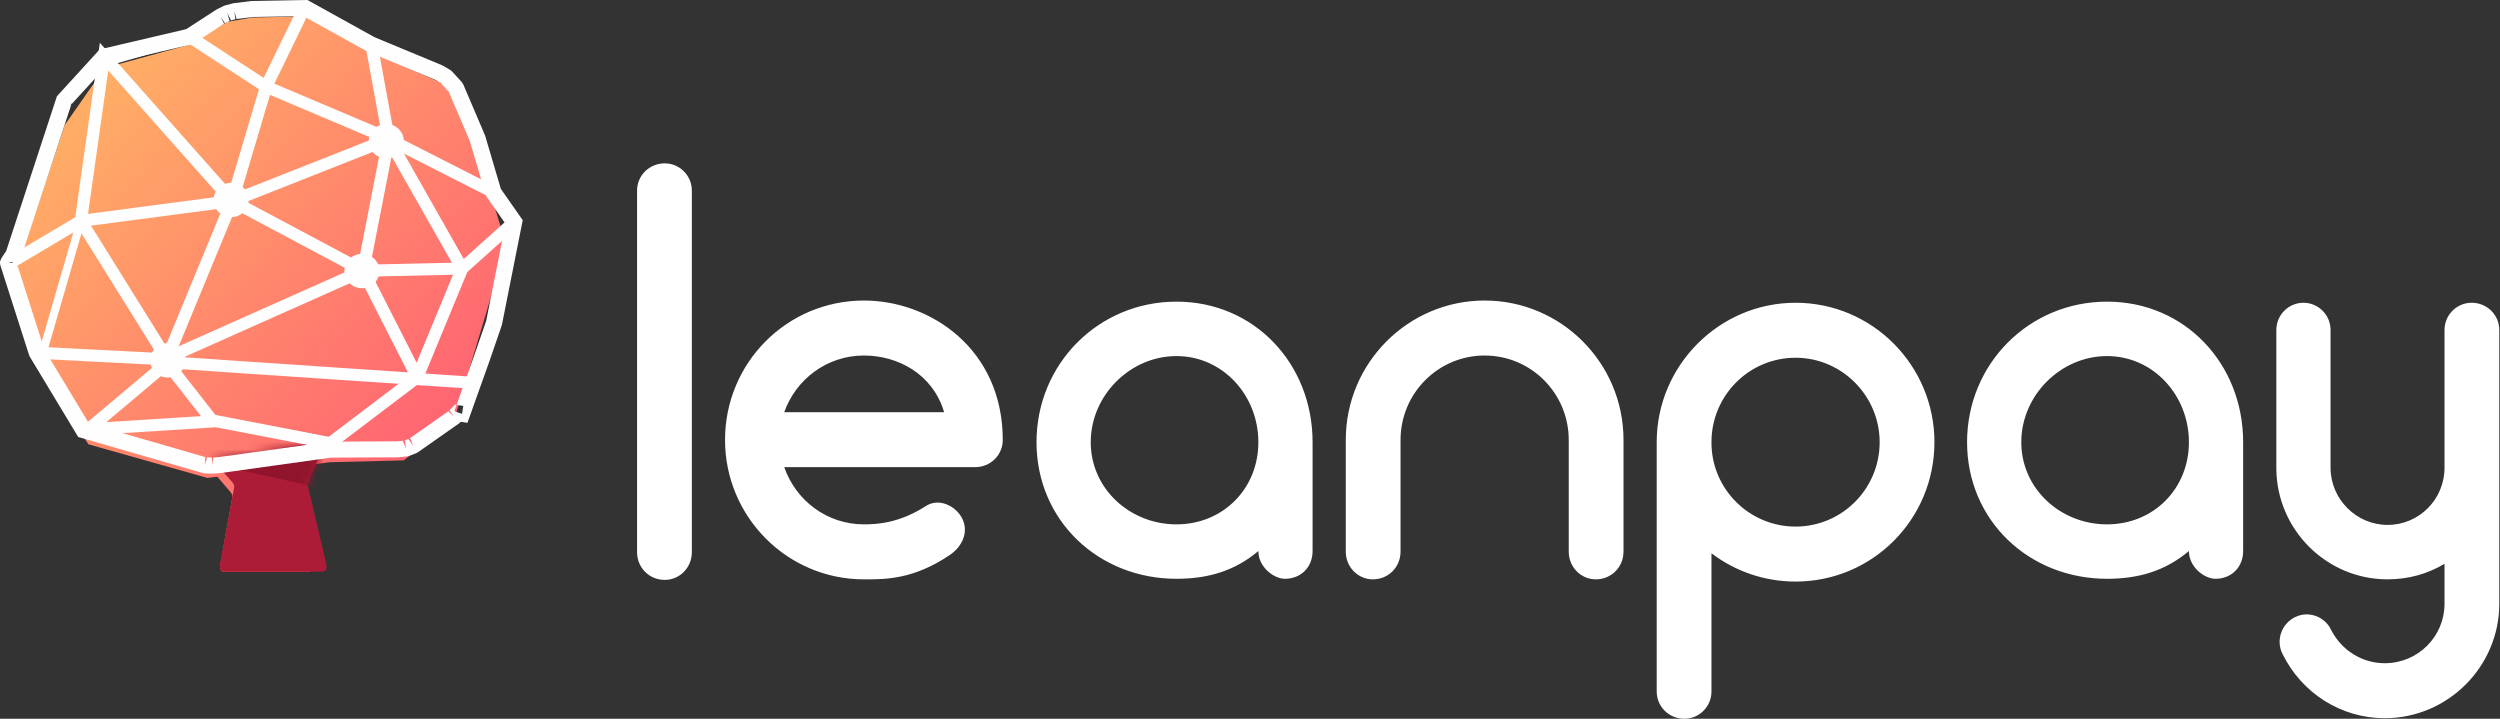 <svg width="320" height="92" viewBox="0 0 320 92" fill="none" xmlns="http://www.w3.org/2000/svg">
<rect x="0" y="0" width="320" height="92" fill="#333333" stroke="none"/>
<g id="leanpay-logo-dark">
<path id="Path" d="M63.096 25.795L58.135 12.038L57.001 10.927L56.09 10.423L47.401 6.613L39.194 2.091L32.265 2.248L29.312 2.755C29.182 2.75 29.056 2.796 28.959 2.877L23.995 5.791L13.388 8.698L8.283 16.01L2.091 34.54L5.798 48.109L11.316 56.869L26.557 61.177L27.813 61.015L29.582 63.076L29.717 63.311L29.753 63.579L28.161 72.462L28.188 72.795L28.32 73.076L28.555 73.182L39.643 73.178L39.886 72.979L39.969 72.658L39.913 72.26L37.913 63.53L37.862 63.312L39.379 59.528L42.203 59.164L51.659 58.93L58.069 53.964L64.818 31.393L63.096 25.795Z" fill="url(#paint0_linear_1_646)"/>
<g id="Group">
<g id="b-link">
<path id="b" d="M27.182 58.832L29.782 61.782L29.939 62.046L29.979 62.349L28.137 72.371L28.169 72.747L28.322 73.063L28.594 73.182L41.442 73.177L41.721 72.954L41.818 72.591L41.754 72.143L39.435 62.294L39.379 62.048L39.408 61.839L41.697 56.455L27.182 58.832Z" fill="#AC1C37"/>
</g>
<g id="Clipped">
<mask id="mask0_1_646" style="mask-type:alpha" maskUnits="userSpaceOnUse" x="27" y="56" width="15" height="18">
<path id="b_2" fill-rule="evenodd" clip-rule="evenodd" d="M27.182 58.832L29.782 61.782L29.939 62.046L29.979 62.349L28.137 72.371L28.169 72.747L28.322 73.063L28.594 73.182L41.442 73.177L41.721 72.954L41.818 72.591L41.754 72.143L39.435 62.294L39.379 62.048L39.408 61.839L41.697 56.455L27.182 58.832Z" fill="white"/>
</mask>
<g mask="url(#mask0_1_646)">
<path id="Path_2" d="M26.084 50.607L50.712 56.082L48.769 64.187L24.14 58.712L26.084 50.607Z" fill="#90152C"/>
</g>
</g>
</g>
<g id="Group_2">
<path id="Shape" fill-rule="evenodd" clip-rule="evenodd" d="M42.367 58.575L28.246 60.548L27.171 60.636L26.156 60.583L25.918 60.542L10.402 56.048L10.01 55.934L9.801 55.588L3.822 45.672L3.724 45.456L0.051 33.981L0.007 33.766C-0.019 33.484 0.024 33.369 0.139 33.142C0.17 33.081 0.207 33.017 0.251 32.944C0.316 32.837 0.399 32.711 0.527 32.519C0.689 32.278 0.763 32.167 0.793 32.125L7.217 12.529L7.285 12.32L7.434 12.158L12.544 6.562L12.761 6.324L13.077 6.25L23.829 3.734L27.746 1.2L28.629 0.761L28.821 0.689L29.867 0.416L32.203 0.13L39.072 0.005L39.354 0L39.601 0.137L47.952 4.768L56.612 8.363L57.612 8.942L57.86 9.141L59.113 10.517L59.298 10.804L62.099 17.369L64.108 24.176L66.661 27.828L66.909 28.184L66.825 28.608L64.242 41.599L62.574 46.441L60.12 53.314L59.831 54.124L58.983 53.989L58.903 54.071L58.753 54.199L53.489 57.895L53.258 58.017L52.324 58.371L52.053 58.434L50.978 58.534L42.367 58.575ZM26.212 59.558L26.267 58.532L26.389 58.539L26.505 58.573L26.212 59.558ZM11.382 54.192L26.389 58.539L27.206 58.582L27.129 58.589L27.227 59.611L27.282 58.586L27.206 58.582L28.002 58.51L42.215 56.532L50.87 56.486L51.709 56.404L51.578 56.454L51.951 57.412L51.849 56.391L51.709 56.404L52.388 56.147L52.281 56.223L52.885 57.059L52.512 56.1L52.388 56.147L57.464 52.584L57.395 52.655L58.149 53.363L57.545 52.527L57.464 52.584L57.854 52.18L58.233 51.789L58.444 51.823L58.155 52.633L59.138 52.973L59.304 51.96L58.774 51.876L58.444 51.823L60.605 45.77L62.234 41.072L64.697 28.638L64.945 28.993L64.781 28.214L64.697 28.638L62.297 25.205L62.155 24.909L60.139 18.055L57.447 11.761L57.564 11.889L57.379 11.602L57.447 11.761L56.415 10.628L56.558 10.712L56.31 10.513L56.415 10.628L55.681 10.194L47.038 6.609L38.827 2.063L39.11 2.058L38.581 1.926L38.827 2.063L32.353 2.175L30.202 2.443L30.274 2.424L29.998 1.434L30.128 2.452L30.202 2.443L29.474 2.641L29.566 2.595L29.097 1.678L29.374 2.668L29.474 2.641L28.737 3.006L28.787 2.974L28.215 2.116L28.683 3.033L28.737 3.006L24.821 5.548L24.489 5.689L13.875 8.174L14.092 7.936L13.559 8.248L13.875 8.174L9.13 13.368L9.199 13.16L8.982 13.531L9.13 13.368L2.698 32.974C2.652 33.076 2.636 33.101 2.493 33.313C2.49 33.319 2.477 33.338 2.458 33.365C2.403 33.447 2.297 33.602 2.244 33.682C2.219 33.719 2.196 33.754 2.174 33.788L2.038 33.363L1.045 33.672L2.082 33.578C2.106 33.837 2.081 33.905 2.002 34.061C2.061 33.962 2.114 33.879 2.174 33.788L5.674 44.725L5.612 44.623L5.71 44.839L5.674 44.725L11.382 54.192ZM11.382 54.192L10.99 54.078L11.591 54.539L11.382 54.192Z" fill="#FEFEFE"/>
<path id="Path_3" d="M10.754 28.935L9.684 28.679L20.921 46.709L22.25 45.903L11.016 27.872L10.609 27.222L9.947 27.616L1.161 32.839L1.97 34.159L10.754 28.935Z" fill="#FEFEFE"/>
<path id="Path_4" d="M21.299 46.767L21.853 46.797L22.062 46.29L30.432 26.015L30.613 25.575L30.297 25.218L13.906 6.743L12.781 5.473L12.546 7.144L9.578 28.171L9.436 29.174L10.456 29.041L29.814 26.489L30 26.441L50.052 18.521L50.643 18.289L50.529 17.671L48.316 5.576L46.78 5.851L48.992 17.943L49.471 17.093L29.419 25.011L29.605 24.963L10.249 27.515L11.126 28.384L14.092 7.354L12.732 7.755L29.121 26.232L28.986 25.435L20.616 45.708L21.381 45.23L4.757 44.38L4.675 45.917L21.299 46.767Z" fill="#FEFEFE"/>
<path id="Path_5" d="M34.367 10.39L33.558 10.046L33.31 10.88L28.961 25.508L28.782 26.106L29.337 26.402L46.099 35.332L46.147 33.953L21.018 45.149L21.66 46.551L46.791 35.355L48.228 34.716L46.842 33.978L30.081 25.048L30.46 25.941L34.809 11.313L33.751 11.803L49.141 18.324L49.76 16.908L34.367 10.39Z" fill="#FEFEFE"/>
<path id="Path_6" d="M33.356 10.765L34.49 10.456L24.679 4.05L23.817 5.333L33.628 11.739L34.377 12.227L34.765 11.43L39.864 0.948L38.456 0.284L33.356 10.765Z" fill="#FEFEFE"/>
<path id="Path_7" d="M60.621 49.777L60.726 48.24L20.591 45.536L20.484 47.074L60.621 49.777Z" fill="#FEFEFE"/>
<path id="Path_8" d="M47.168 34.31L47.237 34.8L50.526 17.95L49.401 18.488L62.797 25.304L63.513 23.936L50.117 17.121L49.19 16.649L48.992 17.659L45.703 34.51L45.652 34.766L45.771 35L52.707 48.634L54.101 47.944L47.168 34.31Z" fill="#FEFEFE"/>
<path id="Path_9" d="M59.178 35.14L59.468 35.133L59.685 34.94L66.328 28.981L65.277 27.843L58.634 33.802L59.141 33.6L46.452 33.884L46.487 35.424L59.178 35.14Z" fill="#FEFEFE"/>
<path id="Path_10" d="M27.29 54.712L28.754 54.62L27.857 53.474L21.881 45.836L20.644 46.776L26.62 54.414L27.19 53.174L10.965 54.196L11.063 55.731L27.29 54.712Z" fill="#FEFEFE"/>
<path id="Path_11" d="M53.88 48.899L54.048 48.773L54.127 48.581L59.882 34.66L60.024 34.317L59.84 33.994L50.44 17.43L49.078 18.181L58.478 34.745L58.436 34.079L52.681 47.999L52.928 47.678L41.71 56.182L42.661 57.401L53.88 48.899Z" fill="#FEFEFE"/>
<path id="Path_12" d="M10.094 54.966L11.107 56.137L22.092 46.89L21.079 45.72L10.094 54.966Z" fill="#FEFEFE"/>
<path id="Path_13" d="M27.052 53.012L26.753 54.524L42.454 57.548L42.754 56.036L27.052 53.012Z" fill="#FEFEFE"/>
<g id="Group_3">
<path id="Path_14" d="M31.306 25.6C31.306 26.531 30.534 27.286 29.58 27.286C28.629 27.286 27.858 26.531 27.858 25.6C27.858 24.67 28.629 23.915 29.58 23.915C30.534 23.915 31.306 24.67 31.306 25.6Z" fill="#FEFEFE"/>
<path id="Path_15" d="M29.581 26.773C28.916 26.773 28.378 26.247 28.378 25.6C28.378 24.954 28.916 24.428 29.581 24.428C30.247 24.428 30.786 24.955 30.786 25.6H31.827C31.827 24.386 30.82 23.402 29.581 23.402C28.342 23.402 27.337 24.386 27.337 25.6C27.337 26.816 28.342 27.799 29.581 27.799C30.82 27.799 31.827 26.816 31.827 25.6H30.786C30.786 26.247 30.247 26.773 29.581 26.773Z" fill="#FEFEFE"/>
</g>
<g id="Group_4">
<path id="Path_16" d="M51.168 18.069C51.168 18.999 50.395 19.755 49.442 19.755C48.492 19.755 47.719 18.999 47.719 18.069C47.719 17.139 48.492 16.383 49.442 16.383C50.395 16.383 51.168 17.139 51.168 18.069Z" fill="#FEFEFE"/>
<path id="Path_17" d="M49.442 19.241C48.779 19.241 48.24 18.715 48.24 18.069C48.24 17.423 48.779 16.896 49.442 16.896C50.108 16.896 50.647 17.423 50.647 18.069H51.689C51.689 16.854 50.682 15.87 49.442 15.87C48.205 15.87 47.199 16.855 47.199 18.069C47.199 19.283 48.205 20.268 49.442 20.268C50.682 20.268 51.689 19.284 51.689 18.069H50.647C50.647 18.715 50.109 19.241 49.442 19.241Z" fill="#FEFEFE"/>
</g>
<g id="Group_5">
<path id="Path_18" d="M23.193 46.124C23.193 47.054 22.421 47.809 21.468 47.809C20.516 47.809 19.745 47.054 19.745 46.124C19.745 45.193 20.516 44.438 21.468 44.438C22.421 44.438 23.193 45.193 23.193 46.124Z" fill="#FEFEFE"/>
<path id="Path_19" d="M21.468 47.297C20.803 47.297 20.265 46.77 20.265 46.124C20.265 45.478 20.803 44.952 21.468 44.952C22.134 44.952 22.672 45.478 22.672 46.124H23.714C23.714 44.909 22.707 43.925 21.468 43.925C20.229 43.925 19.224 44.909 19.224 46.124C19.224 47.339 20.229 48.323 21.468 48.323C22.707 48.323 23.714 47.339 23.714 46.124H22.672C22.672 46.77 22.134 47.297 21.468 47.297Z" fill="#FEFEFE"/>
</g>
<g id="Group_6">
<path id="Path_20" d="M48.053 34.694C48.053 35.107 47.901 35.487 47.647 35.78C47.33 36.146 46.856 36.38 46.327 36.379C45.375 36.379 44.604 35.625 44.604 34.694C44.604 33.764 45.375 33.008 46.327 33.008C47.28 33.008 48.053 33.764 48.053 34.694Z" fill="#FEFEFE"/>
<path id="Path_21" d="M47.251 35.447C47.022 35.712 46.688 35.867 46.328 35.866C45.662 35.866 45.125 35.341 45.125 34.694C45.125 34.048 45.662 33.522 46.327 33.522C46.993 33.522 47.532 34.048 47.532 34.694H48.573C48.573 33.479 47.566 32.495 46.327 32.495C45.089 32.495 44.083 33.479 44.083 34.694C44.083 35.91 45.089 36.893 46.327 36.893C46.996 36.894 47.619 36.604 48.043 36.113C48.383 35.721 48.573 35.222 48.573 34.694H47.532C47.532 34.975 47.432 35.238 47.251 35.447Z" fill="#FEFEFE"/>
</g>
<path id="Path_22" d="M4.882 45.28L5.884 45.562L10.854 28.418L9.852 28.136L4.882 45.28Z" fill="#FEFEFE"/>
<path id="Path_23" d="M24.556 5.349L24.265 4.364L13.501 7.459L13.794 8.444L24.556 5.349Z" fill="#FEFEFE"/>
</g>
<path id="Shape_2" fill-rule="evenodd" clip-rule="evenodd" d="M85.086 74.227C86.998 74.227 88.556 72.663 88.556 70.673V24.393C88.556 22.473 86.998 20.909 85.086 20.909C83.103 20.909 81.545 22.473 81.545 24.393V70.673C81.545 72.663 83.103 74.227 85.086 74.227ZM110.58 38.468C100.736 38.468 92.805 46.431 92.805 56.312C92.805 66.123 100.736 74.156 110.58 74.156L110.75 74.156C113.356 74.158 116.912 74.16 121.485 71.099C123.114 70.033 124.034 68.184 123.185 66.407C122.335 64.701 120.14 63.706 118.511 64.772C115.112 66.976 112.208 67.118 110.58 67.118C105.835 67.118 101.869 64.061 100.382 59.796H124.813C126.796 59.796 128.354 58.232 128.354 56.312C128.354 44.724 119.148 38.468 110.58 38.468ZM120.848 52.758C119.361 47.781 114.829 45.506 110.58 45.506C105.835 45.506 101.869 48.563 100.382 52.758H120.848ZM150.59 38.611C140.605 38.611 132.674 46.573 132.674 56.597C132.674 66.621 140.605 74.085 150.59 74.085C154.627 74.085 158.026 73.09 161.071 70.531C161.071 72.592 163.054 74.085 164.47 74.085C166.524 74.085 168.011 72.592 168.011 70.531V56.597C168.011 46.573 160.575 38.611 150.59 38.611ZM139.614 56.597C139.614 62.569 144.642 67.118 150.59 67.118C156.539 67.118 161.071 62.569 161.071 56.597C161.071 50.625 156.539 45.578 150.59 45.578C144.642 45.578 139.614 50.625 139.614 56.597ZM190.034 38.468C180.262 38.468 172.26 46.431 172.26 56.312V70.602C172.26 72.592 173.817 74.156 175.73 74.156C177.712 74.156 179.27 72.592 179.27 70.602V56.312C179.27 50.341 184.086 45.506 190.034 45.506C195.983 45.506 200.798 50.341 200.798 56.312V70.602C200.798 72.592 202.356 74.156 204.268 74.156C206.251 74.156 207.809 72.592 207.809 70.602V56.312C207.809 46.431 199.807 38.468 190.034 38.468ZM247.607 56.597C247.607 66.478 239.676 74.44 229.832 74.44C225.796 74.44 222.043 73.09 219.068 70.815V88.516C219.068 90.436 217.511 92 215.599 92C213.616 92 212.058 90.436 212.058 88.516V56.668V56.597C212.058 46.786 220.06 38.753 229.832 38.753C239.676 38.753 247.607 46.786 247.607 56.597ZM229.832 45.791C235.781 45.791 240.596 50.696 240.596 56.596C240.596 62.568 235.781 67.402 229.832 67.402C223.884 67.402 219.068 62.568 219.068 56.668V56.596C219.068 50.625 223.884 45.791 229.832 45.791ZM251.785 56.597C251.785 46.573 259.716 38.611 269.701 38.611C279.686 38.611 287.122 46.573 287.122 56.597V70.531C287.122 72.592 285.635 74.085 283.581 74.085C282.165 74.085 280.182 72.592 280.182 70.531C277.137 73.09 273.738 74.085 269.701 74.085C259.716 74.085 251.785 66.621 251.785 56.597ZM269.701 67.118C263.753 67.118 258.725 62.569 258.725 56.597C258.725 50.625 263.753 45.578 269.701 45.578C275.65 45.578 280.182 50.625 280.182 56.597C280.182 62.569 275.65 67.118 269.701 67.118ZM312.898 42.236C312.898 40.317 314.456 38.753 316.368 38.753C318.351 38.753 319.909 40.317 319.909 42.236V77.284C319.909 85.317 313.323 91.929 305.25 91.929C299.656 91.929 294.628 88.73 292.15 83.682C291.3 81.976 292.008 79.843 293.778 78.99C295.478 78.137 297.602 78.919 298.381 80.625C299.727 83.256 302.347 84.891 305.25 84.891C309.499 84.891 312.898 81.478 312.898 77.284V72.165C310.774 73.445 308.295 74.156 305.605 74.156C297.815 74.156 291.441 67.829 291.371 60.009V59.938V42.236C291.371 40.317 292.929 38.753 294.841 38.753C296.753 38.753 298.311 40.317 298.311 42.236V59.867C298.311 63.919 301.639 67.189 305.605 67.189C309.641 67.189 312.898 63.919 312.898 59.867V42.236Z" fill="white"/>
</g>
<defs>
<linearGradient id="paint0_linear_1_646" x1="-15.77" y1="43.424" x2="42.15" y2="95.987" gradientUnits="userSpaceOnUse">
<stop stop-color="#FFAD66"/>
<stop offset="1" stop-color="#FF5075"/>
</linearGradient>
</defs>
</svg>
